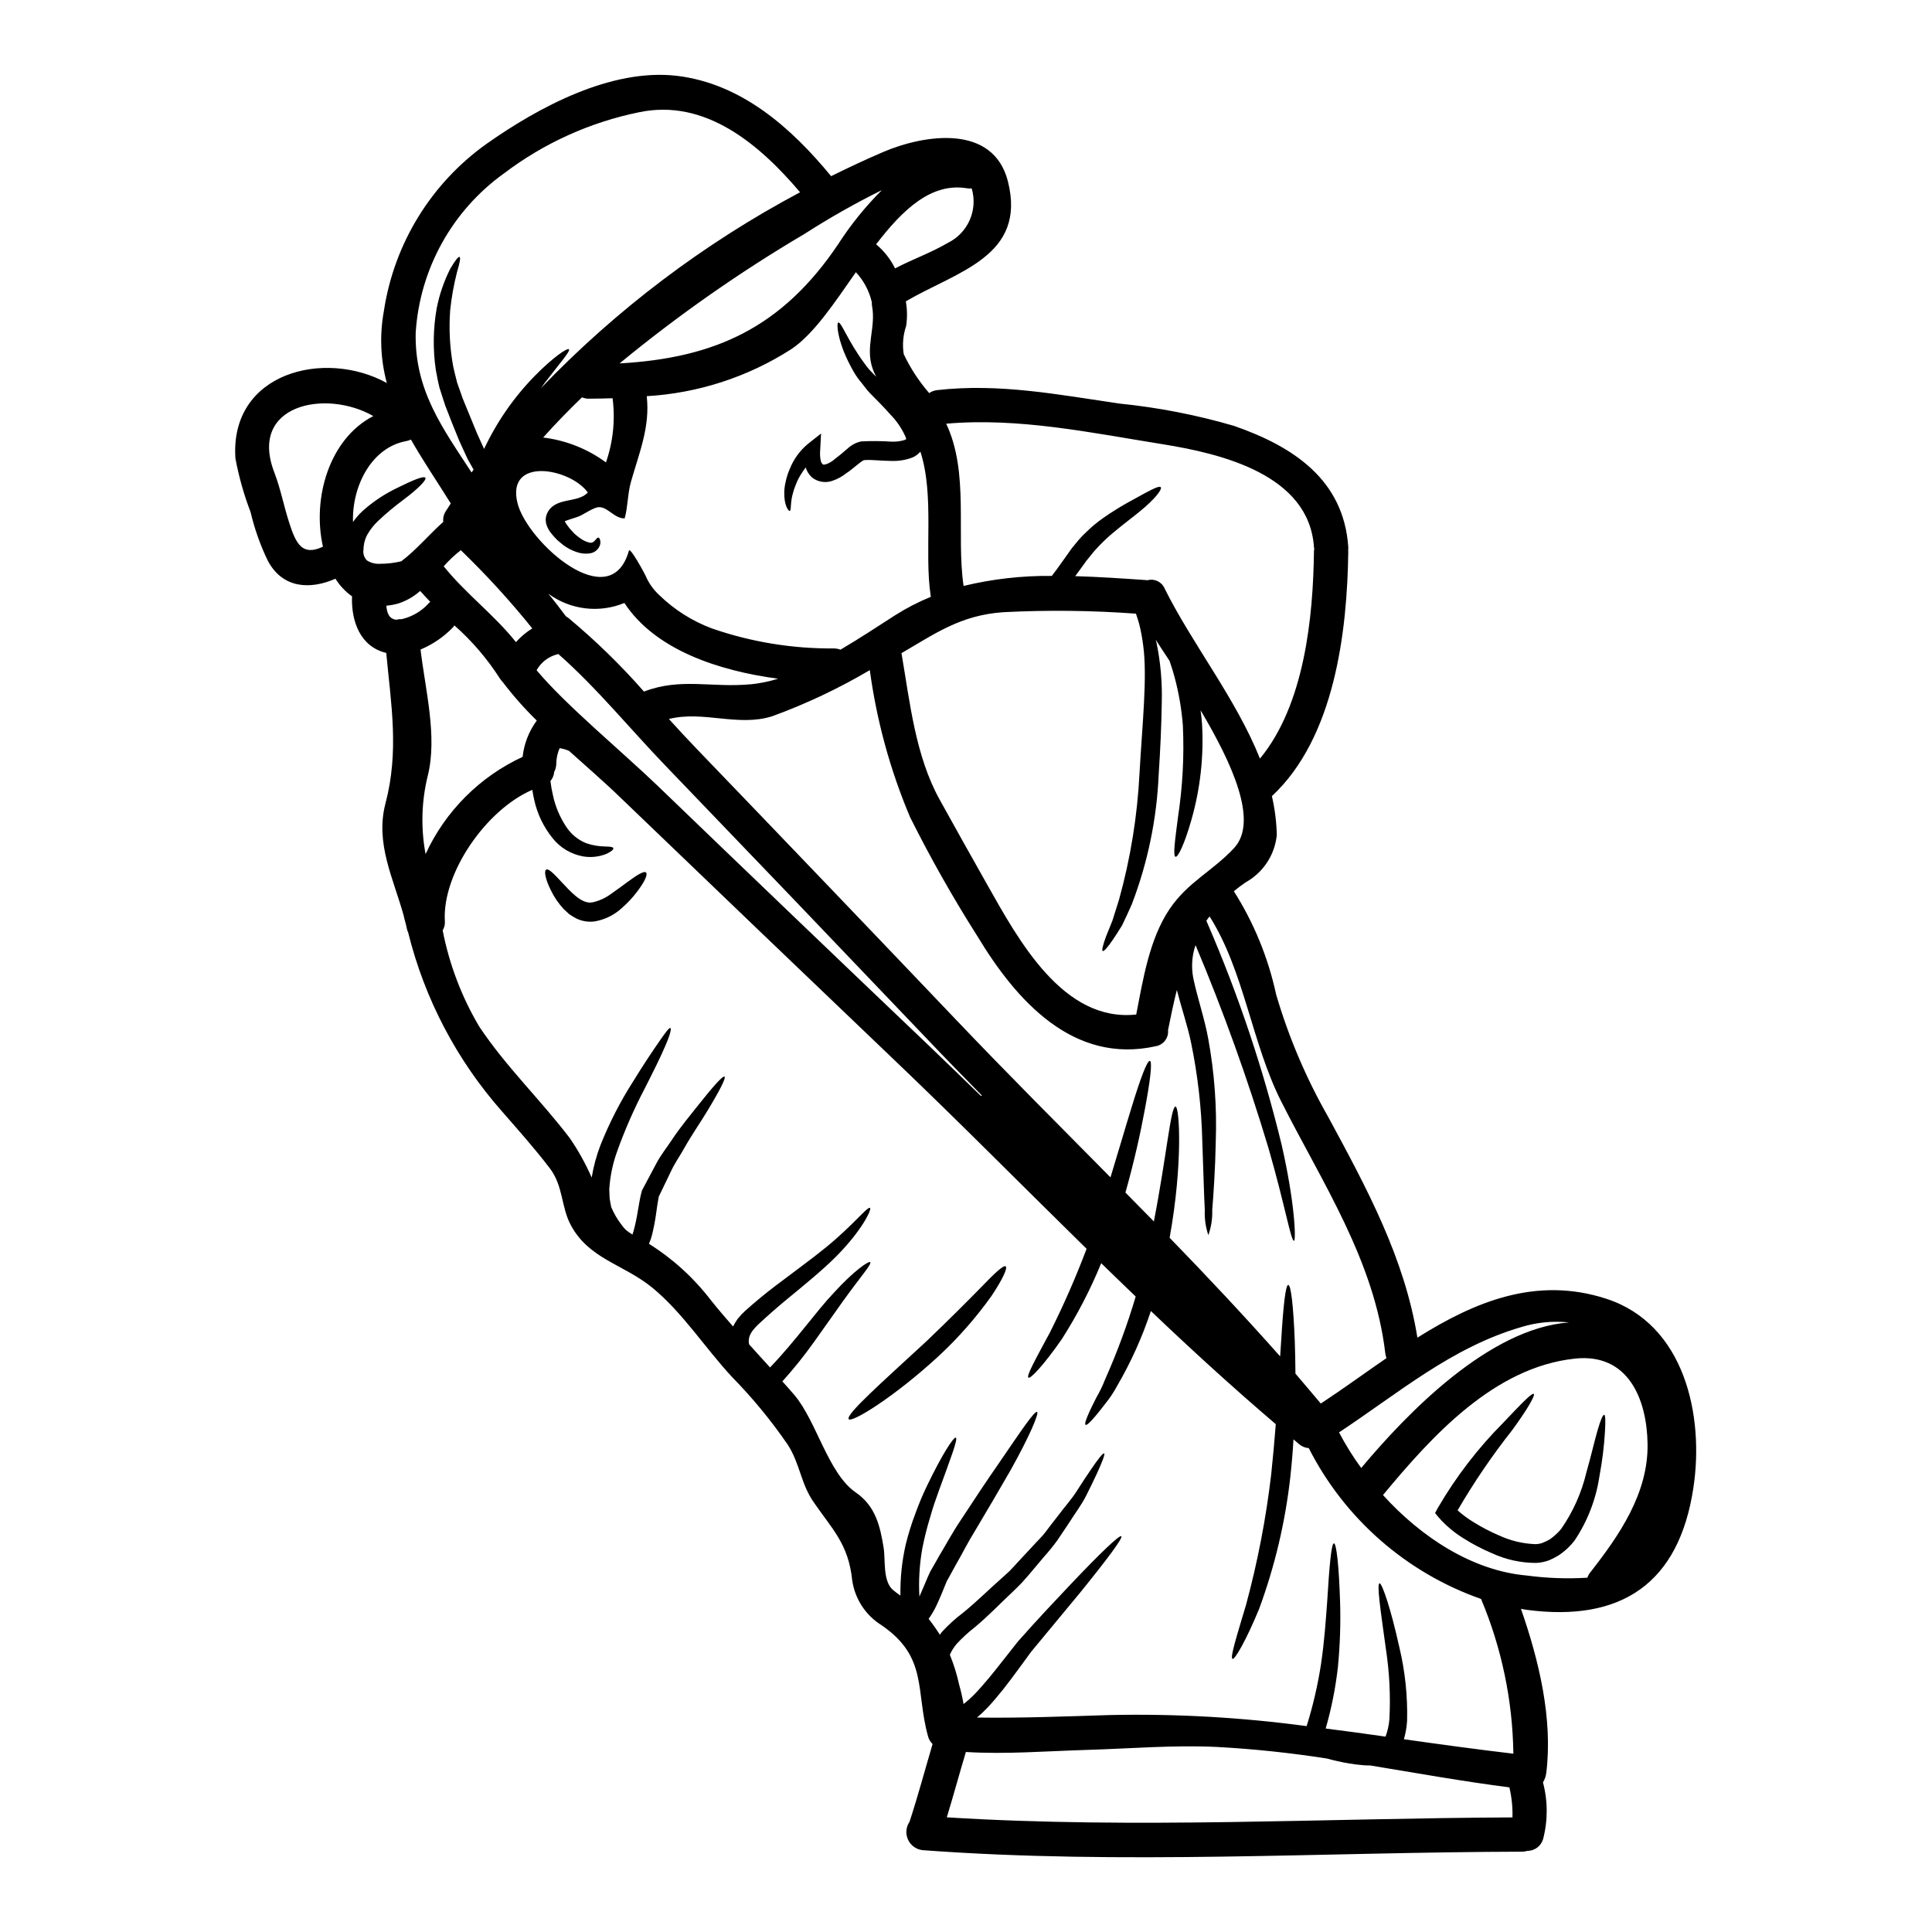 <?xml version="1.0" encoding="UTF-8"?>
<!-- Uploaded to: ICON Repo, www.iconrepo.com, Generator: ICON Repo Mixer Tools -->
<svg fill="#000000" width="800px" height="800px" version="1.1" viewBox="144 144 512 512" xmlns="http://www.w3.org/2000/svg">
 <g>
  <path d="m569.61 488.16c20.859 6.719 26.078 31.012 23.145 50.195-3.809 25.191-19 35.582-44.113 32.273-0.543-0.062-1.059-0.184-1.574-0.277 4.809 13.801 8.469 29.125 6.715 43.48l-0.004 0.008c-0.109 0.887-0.406 1.746-0.875 2.508 1.309 4.926 1.32 10.105 0.031 15.039-0.543 1.852-2.246 3.125-4.176 3.117-0.434 0.133-0.879 0.203-1.332 0.211-52.949 0.121-105.93 3.512-158.85-0.395-1.703-0.16-3.195-1.207-3.922-2.754-0.73-1.547-0.586-3.367 0.379-4.777 2.234-6.809 4.082-13.738 6.109-20.605h-0.004c-0.582-0.562-1-1.273-1.207-2.059-3.356-12.164 0.031-21-12.375-29.469-4.199-2.633-7.023-6.984-7.715-11.891-1-9.594-5.234-13.434-10.289-20.785-3.328-4.84-3.602-10.199-6.777-15.098v-0.004c-4.387-6.398-9.328-12.402-14.762-17.945-7.051-7.562-13.039-17.004-21.062-23.617-7.684-6.32-16.883-7.594-21.723-16.73-2.543-4.777-1.938-10.285-5.539-15.008-3.992-5.231-8.32-10.07-12.645-15.035-11.988-13.57-20.523-29.836-24.875-47.414-0.156-0.336-0.277-0.691-0.359-1.059-0.121-0.574-0.242-1.148-0.395-1.691-0.121-0.457-0.242-0.879-0.363-1.336v-0.148c-2.723-9.953-7.688-19.363-4.902-29.953 3.664-13.949 1.484-26.234 0.211-39.91-6.867-1.633-9.258-8.32-9.078-14.766 0-0.09 0.031-0.152 0.031-0.211h0.004c-1.77-1.254-3.273-2.852-4.422-4.691-6.656 2.938-14.035 2.633-17.941-4.809-1.973-4.086-3.496-8.379-4.535-12.797-1.766-4.621-3.113-9.391-4.027-14.254-1.574-22.785 23.617-29.105 40.125-20v0.004c-1.68-6.219-1.949-12.73-0.789-19.062 2.691-17.875 12.531-33.887 27.262-44.359 13.684-9.645 32.895-20.023 50.352-17.996 17.098 2.027 30.309 13.707 40.91 26.594 4.598-2.266 9.227-4.449 13.828-6.414 10.859-4.629 29.164-7.535 33.039 7.836 4.965 19.82-13.434 23.785-27.047 31.738v0.094c0.367 2.141 0.387 4.328 0.059 6.473-0.809 2.394-1.027 4.949-0.633 7.445 1.77 3.731 4.039 7.203 6.746 10.32 0.629-0.438 1.355-0.707 2.117-0.789 16.461-1.879 32.133 1.207 48.352 3.57h-0.004c10.262 1.035 20.41 3.012 30.309 5.906 15.703 5.449 29.105 14.281 30.289 32.133 0.02 0.27 0.012 0.543-0.031 0.812 0 0.121 0.031 0.211 0.031 0.336-0.273 21.418-3.66 49.41-20.242 64.844v-0.004c0.781 3.375 1.219 6.824 1.301 10.285-0.52 5.269-3.582 9.949-8.203 12.531-1.098 0.738-2.16 1.535-3.176 2.387 5.316 8.387 9.109 17.645 11.199 27.352 3.324 11.336 7.965 22.242 13.824 32.496 10.164 18.789 20.211 37.309 23.617 58.457 15.215-9.543 31.508-16.309 49.98-10.332zm-4.207 72.59c7.746-9.895 15.43-21 15.219-34.133-0.18-11.738-5.055-24.113-19.285-22.57-21.359 2.297-37.785 20.426-50.832 36.156 10.199 11.258 23.785 20.074 38.125 21.328h-0.004c5.316 0.711 10.684 0.902 16.035 0.574 0.176-0.492 0.422-0.957 0.742-1.375zm-5.606-66.293c-4.266-0.449-8.582-0.027-12.68 1.242-18.457 5.383-32.527 17.52-48.258 27.895 1.719 3.289 3.684 6.445 5.875 9.438 12.195-14.562 33.859-36.996 55.062-38.574zm-14.738 114.28v0.004c-0.195-14.09-3.102-28.008-8.559-41-19.797-6.945-36.152-21.262-45.66-39.969-0.961-0.07-1.875-0.453-2.602-1.09-0.484-0.395-0.969-0.816-1.453-1.238-0.18 3.176-0.453 6.445-0.82 9.805l0.004-0.004c-1.332 12.004-4.113 23.801-8.289 35.129-3.543 8.594-6.477 13.492-7.051 13.254-0.695-0.336 1.027-5.75 3.598-14.375 3.066-11.348 5.293-22.906 6.66-34.582 0.484-4.57 0.879-9.016 1.207-13.254-11.285-9.625-22.297-19.68-33.102-29.984v0.004c-2.293 6.953-5.316 13.645-9.012 19.965-0.863 1.605-1.875 3.125-3.027 4.539-0.969 1.27-1.848 2.363-2.574 3.238-1.453 1.723-2.391 2.602-2.691 2.422-0.305-0.18 0.09-1.422 1.031-3.512 0.484-1.027 1.086-2.266 1.816-3.691h-0.004c0.902-1.551 1.684-3.168 2.332-4.84 3.18-7.137 5.887-14.473 8.109-21.965-3.055-2.938-6.113-5.871-9.141-8.836-2.883 7.039-6.394 13.805-10.496 20.211-4.723 6.777-8.23 10.469-8.773 10.137-0.664-0.422 1.875-4.898 5.719-12.07v-0.004c3.606-7.188 6.836-14.562 9.676-22.086-17.004-16.668-33.734-33.613-50.773-49.863-24.223-23.141-48.426-46.328-72.602-69.559-4.297-4.176-9.078-8.289-13.777-12.527v-0.004c-0.746-0.32-1.527-0.555-2.332-0.691h-0.18c-0.574 1.316-0.871 2.738-0.879 4.176-0.02 0.727-0.207 1.441-0.547 2.086-0.074 0.891-0.422 1.734-0.996 2.422 0.148 1.273 0.371 2.535 0.668 3.781 0.637 2.992 1.84 5.836 3.543 8.379 1.285 1.961 3.144 3.473 5.324 4.332 1.578 0.535 3.231 0.82 4.898 0.848 1.336 0.027 2.148 0.117 2.238 0.453 0.09 0.336-0.512 0.879-1.781 1.484-1.973 0.809-4.133 1.051-6.234 0.691-3.223-0.578-6.121-2.32-8.141-4.898-2.352-2.934-4-6.371-4.809-10.047-0.211-0.91-0.363-1.816-0.516-2.691-12.203 5.234-23.898 22.043-23.176 34.762v0.004c0.082 0.867-0.121 1.738-0.574 2.481 1.746 8.984 5.019 17.602 9.684 25.477 7.086 10.652 16.246 19.398 23.961 29.52 2.281 3.305 4.234 6.82 5.844 10.5 0.48-2.902 1.25-5.75 2.297-8.5 2.34-5.906 5.242-11.574 8.66-16.926 2.809-4.57 5.203-8.113 6.894-10.559 1.691-2.449 2.664-3.781 3.027-3.633 0.273 0.152-0.09 1.82-1.305 4.57-1.148 2.781-3.086 6.656-5.477 11.375l0.004-0.004c-2.836 5.402-5.293 10.992-7.352 16.734-1.164 3.223-1.867 6.594-2.086 10.016 0.059 0.789 0.027 1.512 0.09 2.363l0.238 1.453 0.152 0.723 0.027 0.18v0.031l0.062 0.121 0.004 0.004c0.672 1.594 1.547 3.098 2.602 4.473 0.348 0.492 0.734 0.957 1.148 1.395 0.57 0.477 1.18 0.91 1.816 1.297 0.121-0.332 0.242-0.723 0.336-1.059h-0.004c0.445-1.664 0.805-3.352 1.07-5.051 0.152-0.879 0.305-1.754 0.457-2.602 0.156-0.973 0.367-1.934 0.633-2.879l0.031-0.121 0.031-0.027c1.301-2.484 2.57-4.84 3.777-7.113 1.207-2.269 2.723-4.144 3.965-6.019 2.512-3.812 5.055-6.75 7.055-9.32 4.055-5.117 6.625-7.988 7.051-7.656 0.453 0.273-1.27 3.691-4.66 9.258-1.664 2.785-3.965 6.055-6.113 9.863-1.059 1.91-2.453 3.844-3.449 6.023-1.031 2.117-2.09 4.356-3.207 6.656-0.09 0.457-0.242 1.336-0.363 2.117-0.121 0.852-0.242 1.695-0.367 2.574h0.004c-0.266 1.875-0.629 3.731-1.086 5.566-0.195 0.77-0.461 1.516-0.789 2.238 6.301 3.945 11.844 8.988 16.371 14.887 1.906 2.391 3.902 4.723 5.926 7.023 0.344-0.688 0.738-1.344 1.18-1.969l1.09-1.27c0.363-0.363 0.664-0.605 0.969-0.938 2.754-2.453 5.352-4.602 7.953-6.566 5.176-3.938 9.805-7.262 13.496-10.289 7.293-5.961 10.98-10.891 11.617-10.379 0.484 0.305-2.059 5.93-9.199 13.07-3.512 3.481-8.082 7.231-12.988 11.258-2.453 2.027-4.965 4.234-7.41 6.508-0.273 0.301-0.664 0.633-0.879 0.906l-0.637 0.754h0.004c-0.375 0.492-0.672 1.043-0.875 1.633-0.203 0.66-0.223 1.359-0.062 2.031 1.848 2.027 3.691 4.082 5.539 6.109 6.957-7.262 12.203-14.855 16.926-19.816 5.293-5.809 9.258-8.5 9.625-8.078 0.453 0.512-2.633 3.938-7.086 10.137-2.238 3.148-4.902 6.926-7.926 11.168l-0.004-0.004c-2.555 3.582-5.316 7.016-8.266 10.285 1.059 1.18 2.117 2.363 3.148 3.57 5.926 6.957 8.953 20.816 16.309 25.871 5.172 3.57 6.441 8.773 7.383 14.703 0.512 3.207-0.277 8.773 2.481 11.137 0.633 0.527 1.289 1.02 1.969 1.48-0.082-4.539 0.383-9.07 1.391-13.496 0.703-2.887 1.594-5.727 2.664-8.5 0.863-2.402 1.852-4.754 2.965-7.051 4.023-8.383 7.086-13.043 7.656-12.801 0.633 0.305-1.395 5.539-4.508 14.098-0.758 2.117-1.605 4.449-2.301 7.023h-0.004c-0.828 2.688-1.512 5.414-2.055 8.168-0.758 4.234-1.02 8.539-0.785 12.832 0.754-1.664 1.48-3.481 2.266-5.297l0.457-0.996 0.148-0.336 0.09-0.148 0.727-1.27c0.484-0.848 0.969-1.664 1.422-2.512 1.969-3.269 3.719-6.539 5.656-9.41 3.812-5.84 7.262-11.02 10.234-15.281 5.902-8.625 9.527-14.07 10.195-13.676 0.547 0.336-1.938 6.324-7.086 15.523-2.629 4.598-5.809 9.984-9.316 15.887-1.848 2.934-3.422 6.141-5.297 9.379-0.453 0.816-0.906 1.633-1.359 2.481l-0.695 1.238-0.062 0.09c-0.016 0.016-0.027 0.039-0.027 0.062l-0.152 0.332-0.273 0.664c-0.723 1.754-1.453 3.602-2.363 5.539h0.004c-0.598 1.27-1.305 2.488-2.121 3.633 1.07 1.344 2.059 2.746 2.969 4.203 0.148-0.211 0.332-0.484 0.512-0.695v-0.004c1.715-1.875 3.598-3.59 5.629-5.117 3.633-2.938 6.746-6.082 9.953-8.895 0.789-0.723 1.543-1.422 2.332-2.117 0.727-0.727 1.395-1.484 2.09-2.238 1.363-1.453 2.66-2.875 3.965-4.266 1.238-1.391 2.602-2.633 3.629-4.023 1.027-1.391 2.059-2.691 3.027-3.938 1.906-2.574 3.871-4.691 5.203-6.867 1.395-2.18 2.602-4.027 3.633-5.512 2.027-2.996 3.293-4.566 3.57-4.383 0.277 0.18-0.395 2.027-1.91 5.324-0.754 1.633-1.723 3.629-2.875 5.926-1.148 2.297-2.965 4.691-4.723 7.477-0.938 1.395-1.906 2.812-2.906 4.328v0.004c-1.105 1.512-2.285 2.969-3.539 4.359-1.238 1.484-2.539 3.027-3.871 4.602-0.691 0.754-1.359 1.602-2.086 2.363-0.727 0.758-1.512 1.516-2.297 2.269-3.176 2.965-6.383 6.352-10.016 9.379h-0.008c-1.777 1.383-3.434 2.91-4.957 4.57-0.684 0.84-1.254 1.766-1.699 2.754 1.059 2.598 1.891 5.277 2.484 8.016 0.477 1.664 0.859 3.352 1.148 5.055 0.145-0.129 0.297-0.25 0.453-0.359 0.781-0.637 1.531-1.312 2.242-2.027 1.453-1.484 2.844-3.086 4.176-4.691 2.66-3.234 5.082-6.441 7.562-9.527 5.266-5.961 9.926-10.863 13.922-15.098 7.926-8.352 12.988-13.195 13.461-12.77 0.473 0.426-3.688 6.023-10.949 14.977-3.664 4.422-8.051 9.715-12.953 15.641-2.234 3.027-4.629 6.414-7.289 9.805-1.363 1.695-2.781 3.422-4.387 5.117l-0.008-0.004c-0.824 0.879-1.703 1.711-2.633 2.484-0.027 0.027-0.027 0.027-0.059 0.027 11.77 0.18 23.543-0.305 35.309-0.664h0.004c17.406-0.367 34.816 0.613 52.07 2.938 1.664-5.316 2.926-10.746 3.785-16.25 0.938-6.262 1.301-11.953 1.66-16.73 0.574-9.562 1.121-15.461 1.785-15.461 0.664 0 1.332 5.836 1.633 15.52h0.004c0.176 5.754-0.02 11.516-0.578 17.246-0.621 5.519-1.703 10.973-3.238 16.309 5.297 0.664 10.559 1.395 15.859 2.148 0.555-1.488 0.902-3.047 1.027-4.629 0.32-6.168 0.016-12.352-0.91-18.457-1.48-10.684-2.481-17.398-1.691-17.551 0.633 0 2.875 6.297 5.234 16.945 1.527 6.379 2.215 12.93 2.055 19.488-0.102 1.66-0.387 3.301-0.848 4.898 9.59 1.352 19.242 2.68 29.012 3.832zm-0.238 16.887c0.074-2.676-0.203-5.352-0.82-7.957-12.316-1.574-24.602-3.781-36.91-5.809h-0.574c-1.148 0-2.18-0.18-3.269-0.273h-0.004c-2.117-0.281-4.223-0.688-6.297-1.211-0.426-0.121-0.82-0.211-1.211-0.332-9.715-1.523-19.5-2.555-29.32-3.086-11.438-0.547-23.027 0.453-34.434 0.789-10.527 0.305-21.418 1.211-32.012 0.547-1.723 5.746-3.297 11.555-5.055 17.32 49.949 3.106 99.938 0.23 149.93 0.02zm-33.398-121.71c-0.133-0.406-0.234-0.82-0.301-1.242-2.887-24.656-16.703-45.203-27.625-66.852-7.809-15.492-9.746-34.402-18.941-48.957h0.004c-0.305 0.359-0.59 0.734-0.852 1.121 0.082 0.262 0.184 0.512 0.305 0.758 8.199 18.953 14.77 38.574 19.637 58.645 3.543 15.488 3.84 25.414 3.266 25.445-0.816 0-2.422-9.566-6.746-24.543v0.004c-5.481-18.273-11.934-36.242-19.336-53.824-0.223 0.633-0.406 1.277-0.543 1.938-0.512 2.426-0.492 4.934 0.059 7.352 1.117 5.117 2.906 10.316 3.84 15.492h0.004c1.645 8.988 2.316 18.129 2 27.262-0.152 7.715-0.605 13.887-0.941 18.184 0.078 2.254-0.27 4.5-1.027 6.625-0.73-2.141-1.051-4.398-0.938-6.656-0.242-4.266-0.367-10.496-0.664-18.125-0.199-8.848-1.203-17.656-2.996-26.32-0.91-4.387-2.453-8.836-3.754-13.859-0.848 3.391-1.602 6.926-2.332 10.629v-0.004c0.207 2.051-1.207 3.91-3.234 4.269-21.906 4.871-37-12.07-47.355-29.262-6.449-10.16-12.375-20.641-17.758-31.406-5.277-12.469-8.871-25.582-10.684-39-8.254 4.879-16.945 8.98-25.957 12.254-9.078 2.812-18.105-1.574-27.293 0.695 2.422 2.664 4.84 5.293 7.293 7.836 23.145 24.055 46.219 48.16 69.227 72.312 13.195 13.859 26.898 27.551 40.512 41.328 2.148-7.019 3.965-13.344 5.539-18.398 2.391-7.836 4.203-12.645 4.898-12.465 0.695 0.18 0.121 5.234-1.422 13.316-1.09 5.867-2.723 13.312-5.055 21.574 2.512 2.539 5.023 5.09 7.535 7.652 3.391-17.426 4.449-30.438 5.75-30.438 1.027-0.031 1.996 15.066-1.574 34.766 10.016 10.316 19.816 20.754 29.289 31.438 0.09-1.453 0.18-2.848 0.273-4.144 0.547-9.141 1.152-14.801 1.879-14.801 0.723 0 1.363 5.66 1.723 14.828 0.09 2.602 0.152 5.539 0.18 8.684 2.269 2.633 4.481 5.297 6.719 7.926 5.723-3.746 11.5-7.981 17.398-12.035zm-19.211-213.77c-0.004-0.234 0.027-0.469 0.09-0.695-0.043-0.148-0.074-0.301-0.09-0.453-1.27-19.152-24.359-24.75-40.027-27.262-18.914-3.027-38.246-7.144-57.43-5.449 6.144 13.008 2.602 29.164 4.602 42.992l-0.004 0.004c7.656-1.848 15.512-2.742 23.391-2.66 1.633-2.086 3.266-4.508 5.293-7.32 0.605-0.754 1.211-1.484 1.816-2.207l-0.004-0.004c0.668-0.762 1.375-1.492 2.121-2.18 1.332-1.305 2.769-2.496 4.297-3.57 2.484-1.746 5.07-3.344 7.746-4.781 4.356-2.391 7.141-3.992 7.594-3.449s-1.48 3.117-5.566 6.441c-1.969 1.637-4.418 3.422-6.898 5.512h-0.004c-1.285 1.059-2.504 2.191-3.66 3.391-0.543 0.637-1.207 1.211-1.723 1.879-0.574 0.754-1.207 1.484-1.816 2.238-0.941 1.332-1.969 2.723-2.996 4.113 6.172 0.18 12.434 0.605 18.637 1.031h0.004c0.172 0.004 0.344 0.023 0.516 0.059 1.844-0.523 3.789 0.414 4.539 2.18 7.289 14.672 18.941 29.227 25.266 45.082 11.797-14.285 14.098-37.461 14.309-54.891zm-21.152 78.578c6.477-6.992-0.422-22.238-8.895-36.492 0.18 1.207 0.305 2.449 0.395 3.691v0.004c0.484 8.57-0.477 17.16-2.844 25.414-1.785 6.297-3.543 9.895-4.176 9.715-0.727-0.152-0.18-4.176 0.633-10.441v-0.004c1.234-8.043 1.672-16.191 1.305-24.324-0.34-4.391-1.09-8.738-2.238-12.988-0.395-1.484-0.848-2.844-1.305-4.176-1.301-1.969-2.539-3.84-3.66-5.598 0.062 0.273 0.152 0.516 0.211 0.789 1.082 5.223 1.551 10.555 1.395 15.887-0.09 5.961-0.367 12.312-0.82 19.121-0.508 11.766-2.918 23.375-7.137 34.371-0.938 2.086-1.785 3.965-2.574 5.566-0.938 1.516-1.75 2.781-2.449 3.812-1.422 2.059-2.363 3.117-2.664 2.965-0.305-0.152 0.031-1.543 0.879-3.871 0.457-1.18 1.031-2.602 1.695-4.203 0.512-1.633 1.086-3.512 1.754-5.57 3.031-10.914 4.848-22.125 5.418-33.434 0.754-13.406 2.117-25.586 0.969-33.98-0.238-1.906-0.59-3.793-1.062-5.656-0.277-1-0.574-1.879-0.852-2.695h0.004c-11.656-0.855-23.359-0.988-35.031-0.395-11.527 0.754-18.398 5.836-27.109 10.859 2.238 12.988 3.66 27.16 10.137 38.852 4.176 7.504 8.352 15.035 12.594 22.512 8.266 14.641 20.121 36.52 39.484 34.402 1.816-9.379 3.481-19.969 8.832-27.945 4.801-7.141 11.516-10.137 17.113-16.188zm-67.129 65.684c0.098-0.035 0.199-0.055 0.305-0.059-5.051-5.144-10.078-10.289-15.008-15.492-22.828-23.961-45.734-47.887-68.711-71.77-9.32-9.652-18.336-20.785-28.562-29.773-0.059 0.031-0.121 0.031-0.18 0.059l-0.004 0.004c-2.359 0.582-4.375 2.117-5.566 4.238 7.594 9.137 22.828 21.723 32.129 30.676 23.781 22.906 47.613 45.738 71.496 68.488 4.711 4.496 9.402 9.062 14.102 13.629zm-8.723-226.05c5.34-2.633 8-8.73 6.301-14.43-0.422 0.062-0.852 0.051-1.27-0.031-9.445-1.574-17.066 5.719-24.059 14.855l0.004-0.004c2.102 1.754 3.812 3.93 5.019 6.387 4.594-2.422 9.527-4.144 14.004-6.777zm-4.508 93.797c-0.035-0.078-0.055-0.16-0.059-0.242-1.754-11.711 1.059-26.473-2.723-38.215h-0.004c-0.559 0.645-1.25 1.16-2.027 1.516-1.801 0.695-3.727 1.016-5.66 0.938-2.66 0-5.535-0.395-7.086-0.211-0.484-0.211-3.148 2.391-4.871 3.481v-0.004c-1.094 0.875-2.332 1.551-3.66 2-1.734 0.617-3.664 0.355-5.176-0.699-0.914-0.727-1.582-1.719-1.906-2.844-0.516 0.664-0.938 1.332-1.332 1.938h0.004c-0.512 0.812-0.938 1.676-1.273 2.574-0.324 0.742-0.586 1.512-0.785 2.297-0.789 2.633-0.363 4.688-0.879 4.723-0.273 0.031-1.512-1.363-1.422-5.055 0.035-0.938 0.168-1.871 0.395-2.781 0.23-1.102 0.574-2.176 1.027-3.207 1.027-2.625 2.703-4.949 4.875-6.746l3.449-2.723-0.238 4.629-0.004-0.004c-0.055 0.789-0.016 1.582 0.117 2.363 0.121 0.695 0.457 1.148 0.637 1.18 0.09 0.238 1.664-0.062 3.266-1.516 0.91-0.695 1.848-1.422 2.633-2.148 0.512-0.395 0.879-0.816 1.602-1.301l0.004 0.004c0.793-0.547 1.688-0.93 2.633-1.121 2.68-0.137 5.367-0.117 8.047 0.062 1.188 0.051 2.375-0.102 3.508-0.453 0.098-0.082 0.211-0.133 0.336-0.156 0.016-0.184-0.016-0.371-0.09-0.543-0.992-2.277-2.398-4.348-4.144-6.109-1.723-1.969-3.543-3.781-5.266-5.512l-0.754-0.82-0.543-0.691c-0.367-0.457-0.727-0.91-1.059-1.363h-0.004c-0.723-0.848-1.371-1.762-1.938-2.723-4.512-7.746-4.66-13.039-4.207-13.195 0.82-0.305 2.481 4.809 7.086 10.984v0.004c0.602 0.855 1.277 1.656 2.027 2.387 0.336 0.332 0.633 0.664 0.969 1-0.34-0.66-0.645-1.336-0.91-2.031-2.086-5.836 0.879-10.891-0.18-16.668h-0.004c-0.062-0.34-0.082-0.688-0.059-1.031-0.68-2.988-2.141-5.746-4.234-7.984-5.719 8.199-11.199 16.461-17.156 20.426v-0.004c-11.48 7.356-24.66 11.637-38.273 12.434 0.938 8.082-1.969 14.918-4.144 22.574-0.941 3.266-0.82 6.656-1.695 9.805-2.602 0.09-4.356-2.848-6.625-2.969-1.637-0.09-4.266 2.09-6.023 2.633-1.27 0.426-2.633 0.82-3.238 1.121v0.004c0.09 0.176 0.191 0.348 0.301 0.512 0.273 0.457 0.664 0.879 0.969 1.332 0.395 0.426 0.789 0.852 1.148 1.27 0.676 0.645 1.418 1.223 2.211 1.723 0.582 0.355 1.215 0.621 1.875 0.785 0.359 0.113 0.746 0.055 1.059-0.148 0.605-0.395 1.027-1.332 1.363-1.148 0.18 0.027 0.336 0.211 0.426 0.543 0.164 0.562 0.121 1.164-0.121 1.695-0.449 1.004-1.371 1.719-2.453 1.906-1.188 0.199-2.406 0.094-3.543-0.305-1.27-0.414-2.465-1.027-3.543-1.812-0.723-0.574-0.996-0.848-1.574-1.305-0.57-0.547-1.102-1.129-1.598-1.746-0.676-0.789-1.172-1.719-1.453-2.719-0.07-0.391-0.109-0.785-0.117-1.184 0.039-0.453 0.137-0.902 0.301-1.328 2-4.723 8.203-2.723 10.863-5.719-4.723-6.539-21.785-9.562-18.609 2.906 2.574 10.137 24.57 30.043 29.5 12.523 0.305-1.117 4.238 6.172 4.387 6.566v-0.004c0.832 1.98 2.082 3.754 3.66 5.203 3.988 3.879 8.738 6.887 13.949 8.836 10.438 3.617 21.422 5.406 32.465 5.297 0.551 0.027 1.094 0.137 1.605 0.332 5.172-3.027 10.105-6.324 14.461-9.109v0.004c3.016-1.918 6.199-3.559 9.508-4.91zm-24.402-93.703h-0.004c3.305-5.078 7.129-9.793 11.414-14.07-7.031 3.477-13.863 7.344-20.465 11.586-17.219 10.156-33.617 21.637-49.047 34.344 25.012-1.422 42.992-9.258 58.113-31.859zm-23.328 116.9h-0.004c2.457-0.254 4.879-0.75 7.234-1.484-15.645-2.086-32.559-7.594-40.727-20.074-6.684 2.758-14.324 1.828-20.152-2.449 1.602 1.938 3.148 3.965 4.66 5.992 0.211 0.121 0.395 0.242 0.605 0.395l0.004-0.004c7.188 5.981 13.902 12.516 20.07 19.547 9.762-3.754 18.004-0.941 28.32-1.941zm-55.66-78.445c20.012-20.848 43.207-38.383 68.719-51.953-10.742-12.676-25.086-24.898-42.664-21.207-12.988 2.648-25.215 8.18-35.777 16.188-13.734 9.84-22.328 25.32-23.422 42.18-0.363 15.312 7.144 25.324 14.801 37.094 0.18-0.273 0.363-0.512 0.543-0.754-0.543-0.938-1.059-1.875-1.605-2.844-0.723-1.543-1.453-3.148-2.176-4.75-1.332-3.211-2.57-6.328-3.723-9.352-0.512-1.602-1.059-3.203-1.543-4.777-0.395-1.574-0.664-3.148-0.969-4.691v-0.004c-0.797-5.434-0.715-10.961 0.242-16.367 0.715-3.613 1.914-7.117 3.57-10.41 1.27-2.176 2.148-3.297 2.481-3.176 0.332 0.121 0.062 1.574-0.664 3.996-0.852 3.316-1.457 6.695-1.816 10.102-0.375 5.027-0.102 10.082 0.82 15.039 0.332 1.363 0.633 2.781 1.027 4.203 0.484 1.363 1 2.781 1.484 4.207 1.238 2.996 2.481 6.082 3.781 9.227 0.633 1.395 1.238 2.754 1.875 4.117h-0.004c3.356-7.148 7.887-13.684 13.406-19.332 5.051-5.144 8.711-7.508 9.078-7.086 0.453 0.484-2.394 3.66-6.629 9.199-0.227 0.367-0.531 0.762-0.836 1.152zm17.273 19.637h0.004c1.895-5.453 2.496-11.273 1.754-17.004-2.086 0.059-4.144 0.117-6.262 0.117v0.004c-0.633 0.012-1.262-0.113-1.844-0.363-3.543 3.422-6.992 6.957-10.289 10.652 6.019 0.73 11.754 3 16.641 6.594zm-22.082 78.031c0.379-3.481 1.672-6.801 3.75-9.617-3.254-3.172-6.266-6.582-9.016-10.199-0.281-0.285-0.535-0.602-0.754-0.938-3.344-5.227-7.394-9.965-12.047-14.07-0.141 0.215-0.305 0.418-0.484 0.605-2.418 2.477-5.309 4.441-8.5 5.777 1.27 10.773 4.481 22.965 1.938 33.348-1.699 6.828-1.902 13.945-0.605 20.859 5.238-11.371 14.355-20.508 25.719-25.766zm-1.766-30.406c1.258-1.41 2.719-2.637 4.328-3.633-5.871-7.297-12.199-14.219-18.941-20.727-1.641 1.281-3.16 2.707-4.535 4.269 5.844 7.262 13.383 12.855 19.148 20.09zm-18.637-34.637c0.453-0.727 0.938-1.395 1.359-2.117-3.66-5.871-7.41-11.379-10.555-16.926l-0.004 0.004c-0.379 0.172-0.773 0.305-1.18 0.391-9.23 1.633-14.465 11.918-14.168 21.453h-0.004c1-1.422 2.191-2.695 3.543-3.781 2.375-1.988 4.981-3.684 7.762-5.051 4.598-2.297 7.441-3.449 7.871-2.906 0.43 0.543-1.906 2.938-5.926 5.93v0.004c-2.285 1.695-4.469 3.523-6.539 5.473-1.105 1.027-2.051 2.211-2.812 3.512-0.355 0.594-0.621 1.234-0.789 1.906l-0.09 0.242-0.027 0.18-0.121 0.695v0.004c-0.055 0.371-0.086 0.742-0.09 1.117-0.176 1.055 0.172 2.125 0.934 2.875 1.039 0.648 2.258 0.957 3.481 0.875 1.887 0 3.766-0.223 5.598-0.664 3.84-2.848 7.836-7.566 11.137-10.438h-0.004c-0.117-0.973 0.105-1.957 0.637-2.785zm-4.57 24.402v0.004c0.148-0.168 0.32-0.309 0.512-0.422-0.906-0.969-1.816-1.91-2.691-2.906-1.664 1.48-3.609 2.602-5.719 3.301-1.055 0.312-2.141 0.516-3.238 0.602 0.121 1.848 0.695 3.543 2.633 3.723 0.477-0.125 0.965-0.18 1.453-0.152 2.715-0.637 5.176-2.07 7.062-4.121zm-14.602-49.672c-12.527-7.203-33.223-3.117-26.203 15.008 1.664 4.356 2.512 8.953 3.965 13.402 1.754 5.414 3.418 8.805 8.895 6.203-2.906-12.953 1.723-28.605 13.344-34.613z"/>
  <path d="m569.13 518.95c0.332 0.059 0.363 1.633 0.207 4.383-0.234 3.949-0.719 7.883-1.449 11.77-0.891 6.082-3.113 11.887-6.512 17.008-1.207 1.621-2.695 3.012-4.387 4.113-0.77 0.465-1.566 0.879-2.391 1.238-1.125 0.43-2.309 0.672-3.512 0.73-4.066 0-8.082-0.887-11.77-2.602-2.606-1.102-5.117-2.418-7.504-3.938-2.418-1.484-4.598-3.316-6.477-5.441l-1.027-1.238 0.754-1.395h0.004c4.785-8.227 10.605-15.801 17.316-22.543 4.723-4.992 7.625-8.02 8.082-7.625 0.422 0.332-1.574 3.938-5.719 9.594-5.316 6.734-10.148 13.836-14.465 21.254 1.32 1.184 2.746 2.234 4.266 3.148 2.148 1.352 4.406 2.523 6.746 3.512 2.996 1.387 6.234 2.168 9.535 2.297 0.332 0.004 0.668-0.027 0.996-0.09l0.457-0.09 0.211-0.059 0.117-0.031c0.746-0.281 1.465-0.625 2.148-1.027 1.094-0.766 2.082-1.668 2.938-2.695 3.144-4.508 5.414-9.57 6.691-14.914 1.332-4.691 2.207-8.594 2.996-11.285 0.785-2.691 1.379-4.137 1.746-4.074z"/>
  <path d="m410.52 479.61c0.547 0.395-0.816 3.453-3.809 7.898-4.055 5.684-8.672 10.941-13.777 15.699-11.98 11.074-23.223 17.914-24.008 16.887-0.906-1.211 8.895-9.84 20.547-20.605 5.738-5.477 10.789-10.539 14.461-14.281 3.59-3.738 5.981-6.019 6.586-5.598z"/>
  <path d="m315.21 375.23c0.484 0.484-0.305 2.363-2.332 5.023l0.004-0.004c-1.195 1.59-2.555 3.051-4.055 4.359-2.027 1.883-4.562 3.129-7.293 3.586-1.645 0.207-3.316-0.066-4.809-0.789-0.637-0.34-1.25-0.715-1.848-1.117-0.516-0.453-0.969-0.879-1.453-1.332-1.398-1.496-2.562-3.203-3.449-5.051-1.512-3.027-1.816-5.117-1.238-5.449 0.637-0.363 2.09 1.121 4.207 3.422 2.059 2.148 5.144 5.809 8.02 5.262h-0.004c1.809-0.387 3.508-1.16 4.992-2.266 1.633-1.121 3.117-2.238 4.387-3.176 2.543-1.863 4.356-2.981 4.871-2.469z"/>
 </g>
</svg>